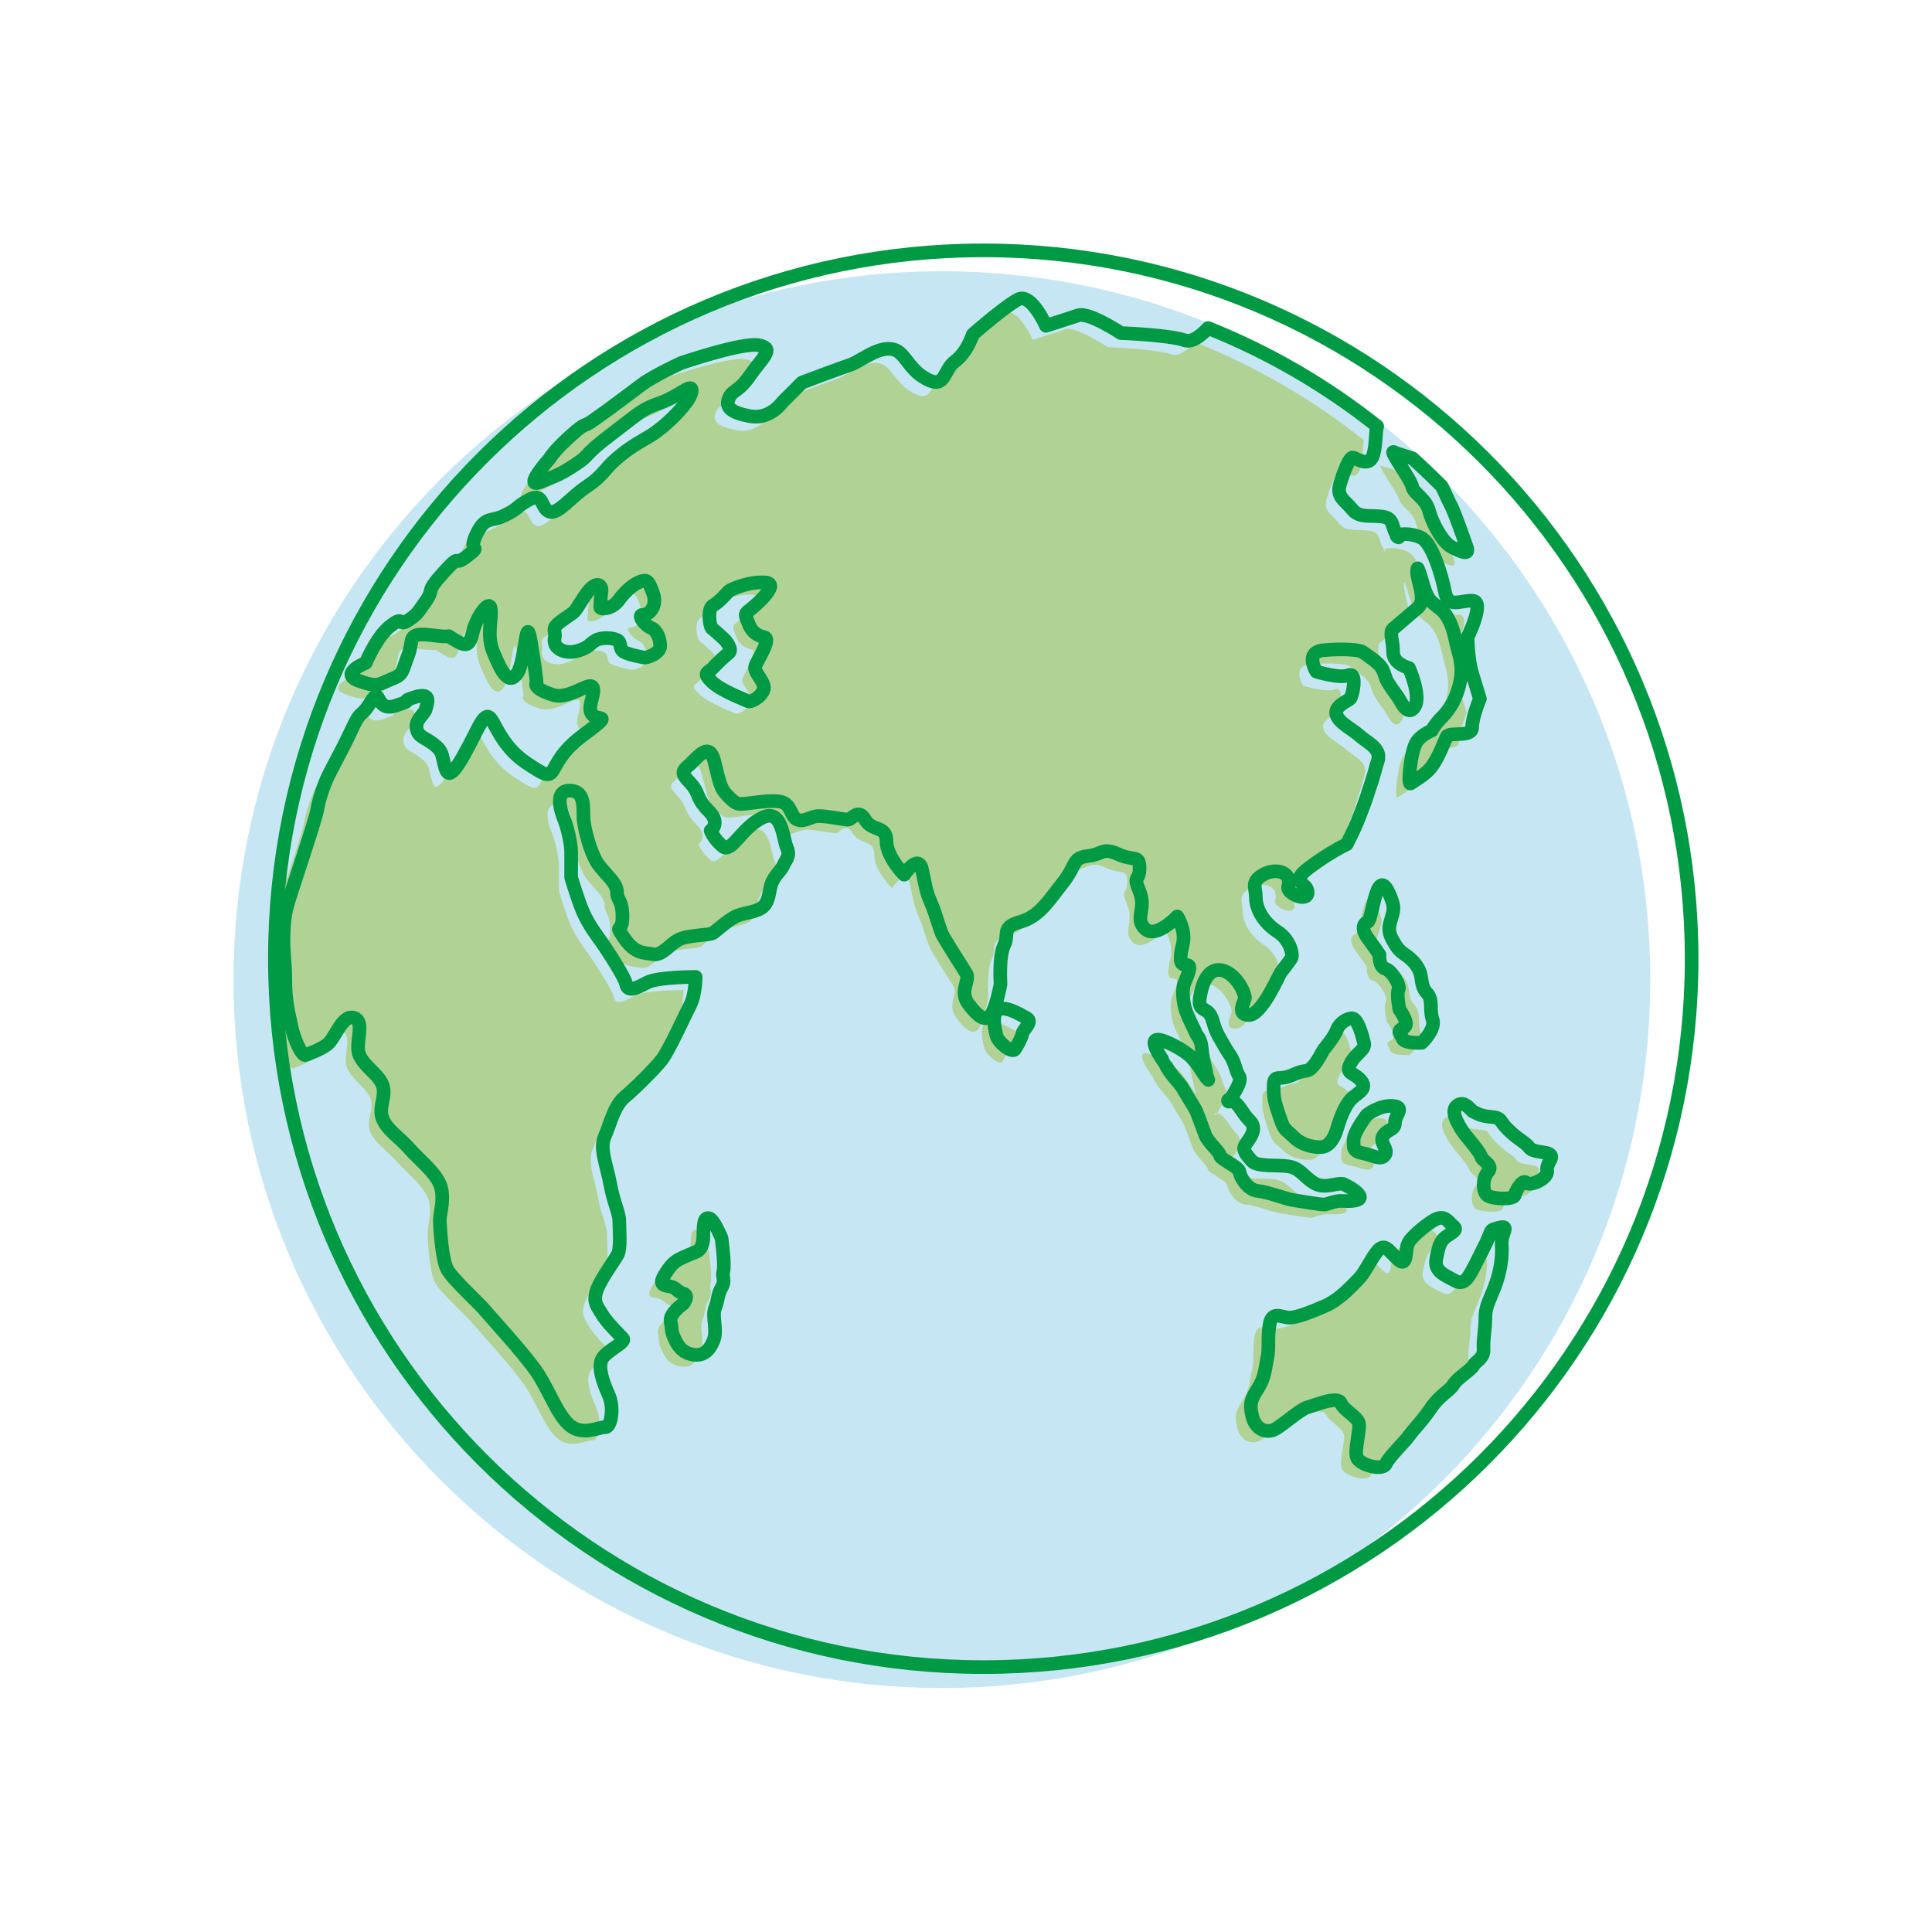 <?xml version="1.0" encoding="utf-8"?>
<!-- Generator: Adobe Illustrator 24.3.0, SVG Export Plug-In . SVG Version: 6.00 Build 0)  -->
<svg version="1.1" id="レイヤー_1" xmlns="http://www.w3.org/2000/svg" xmlns:xlink="http://www.w3.org/1999/xlink" x="0px"
	 y="0px" viewBox="0 0 425.2 425.2" style="enable-background:new 0 0 425.2 425.2;" xml:space="preserve">
<style type="text/css">
	.st0{fill-rule:evenodd;clip-rule:evenodd;fill:#C5E6F2;}
	.st1{fill:#B0D295;}
	.st2{fill:none;stroke:#009944;stroke-width:3;stroke-linecap:round;stroke-linejoin:round;stroke-miterlimit:10;}
</style>
<path class="st0" d="M207.3,59.7c86.1,0,155.9,69.8,155.9,155.9s-69.8,155.9-155.9,155.9S51.4,301.7,51.4,215.6
	S121.2,59.7,207.3,59.7L207.3,59.7L207.3,59.7z"/>
<g>
	<g>
		<path id="SVGID_1_" class="st1" d="M223.3,226.8c-3.9-2.2-8.8-4.5-6.7,3.8c0.4,1.6,3.4,4,4,3s1.4-2.4,1.6-3.4
			C222.5,229.2,224.7,227.6,223.3,226.8z M336.9,256.4c-3.7-0.5-2.6-0.9-4-2c-1.5-1.1-2-1.3-3.8-3.1s-1.1-2.6-3.7-2.7
			c-2.6-0.2-3.2-0.9-3.8-1.1c-0.6-0.2-2-2.7-3.7-1.3c-1.7,1.5,1.1,5.3,2,6.5c0.9,1.1,3.3,3.9,3.5,4.8c0.2,0.9,2.8,1.8,1.5,3.3
			s-1.3,4.6,0,5.3c1.3,0.7,5.7,0.9,5.9-0.2c0.2-1.1,1.8-3.6,2.5-2.7c0.7,0.9,4.9-0.9,4.6-2.7C337.5,258.6,340.6,256.9,336.9,256.4z
			 M311.7,115.3c0.7,2.7,3,7,5,8s4,2,3.3,0s-2.9-8.3-3.7-9.6c-0.4-0.7-1-2.2-1.8-3.8c-2.1-2.1-4.2-4.2-6.4-6.1
			c-1.7-0.6-3.4-1-4.1-1.3c-1.3-0.6,3.7,6,4,7.6C308.4,111.6,311,112.6,311.7,115.3z M156,275.3c0,0-1.8-4.4-2.8-4.6
			c-1-0.2-1.2,1-1.2,4s-1.6,3.4-1.6,3.4s-3,1.2-4,1.8s-1.8,1.4-3,3.4s-0.2,2.2,1.2,2.4c1.4,0.2,1.6,1.2,3,1.6c1.4,0.4,0,2.2,0,2.2
			s-3.2,2.2-2.8,4c0.4,1.8,0,1.8,0.8,3.6c0.8,1.8,1.8,3.2,4,3.6s3.6-0.6,4.6-3s-0.4-5.3,0.4-7.3s0.4-2.6,1.4-4.4
			c1-1.8,0-2.2,0.4-3.6C156.8,281.1,156,275.3,156,275.3z M281.6,267c1.4,0.2,6.5,1.1,7.1,1s2.5-0.9,3.6-0.8
			c8.9,0.5,0.6-3.8,0.2-3.8c-2,0-4,1.2-6.3-0.2c-2.2-1.4-3-3.2-5.5-3.6c-2.4-0.4-6.9,0.2-8.1-1.2c-1.2-1.4-2.2-2.4-1.4-3.6
			c0.8-1.2,2.8-3.4,1-5.2c-1.8-1.8-2.2-3.5-3.8-4.4c-0.2-0.1-0.4-0.2-0.5-0.2c-0.5,1-0.9-0.3,0,0l0,0c0.6-1.3,2.7-4,1.9-5.2
			c-0.8-1.2-0.8-2.8-2-4.6c-1.2-1.8-1-1.6-2.4-4s-1.2-4-2.2-5.2s-2.5-0.6-2-3.6c1.7-10.4,8.8-5,9.9,0.1c0.1,0.7-2.1,3.8,0.8,3.9
			c2.9,0.1,6.7-8.9,7.1-9.4c0.4-0.5,2-2.6,2.3-3.1c0.4-0.5,0-3.9-3.1-5.9s-4.7-5.1-4.7-7.4c0-2.3-1.2-3.5,1.6-5.1
			c2.8-1.6,6.5-0.6,5.5,2.7c-0.4,1.4,4.3,3.5,4.3,1.2s-4.3-2,0.4-5.5c4.7-3.5,8.2-5.1,8.2-5.1s1.6-3.1,2.4-5.1s2.1-5.4,2.3-6.2
			c0.3-0.8,1.2-3.6,1.6-5.1c0.3-1.5,1.1-2.5,0.4-3.9c-0.7-1.4-2.4-2.2-3.9-3.5c-1.5-1.4-4.6-2.8-5.1-4.7c-0.4-1.9,2.6-2.9,3.1-3.5
			c0.5-0.6,1.6-5.9-0.4-5.1s-7.1-0.8-7.1-0.8s-2.7-4.3,1.6-4.7c4.3-0.4,8-0.1,8.6,0.4c0.7,0.5,3,2,3.9,3.1c0.9,1.1,0.9,2.3,1.6,3.5
			s2,2.9,2.4,3.5c0.4,0.6,2,4.3,3.5,2c1.6-2.3-1.2-8.6-1.2-8.6s-3.5-0.8-3.5-3.5s-0.9-4.3,0-5.1s4.6-3.9,5.5-4.7s1-2.3,0.4-4.7
			s-0.7-3-0.6-3.6c0.1-0.6,0.1-0.4,0.5,0.6s1,4,2,5.6c1,1.6,3,2.3,4,4c1,1.6,1.5,3.2,2,5.6c0.5,2.4,1.7,4.9,1,8.6s-2.3,6.3-4,8
			s-2.3,3-2.3,3s-2.7,1-3.6,3c-1,2-1.8,9.2-1,8.6c0.8-0.6,3.3-1.9,4.6-3.7c1.4-1.8,2.8-5.5,3.3-6.6c0.6-1.1,5.6,0.3,5.6-2
			s1.7-6.3,1.7-6.3s-0.7-2.3-1.7-5.6s-1-8-1-8s4-8,1-8s-5.3,1.7-6-2s-2.9-10.9-5.3-11.9c-2.4-1.1-4.5-0.7-5.2-0.6l0,0
			c1,1.2-0.7,0.1,0,0c0,0,0-0.1-0.1-0.1c-1.2-1.4-0.4-3.5-3.1-3.9c-2.7-0.4-5.1,0.4-6.7-1.6c-1.6-2-3.5-2.7-2.7-5.5
			c0.8-2.7,2-5.7,2.7-5.9c0.8-0.1,3.8,2.6,4.7-0.8c0.6-2.3,0.4-4.8,0.8-6.1C289,88,276.5,80.7,263,75.3c-1.7,1.8-3.6,3.2-5.1,2.7
			c-3.5-1.2-14.1-1.6-14.1-1.6s-7.1-4.7-9.4-3.9c-2.4,0.8-7.1,2.3-7.1,2.3s-3.1-7-5.9-5.9c-2.7,1.2-10.2,7.8-10.2,7.8
			s-1.2,3.9-3.9,5.9s-2,6.2-6.3,3.9c-4.3-2.3-4.7-6.2-7.8-6.6c-3.1-0.4-6.7,2.7-9,3.5c-2.4,0.8-10.6,3.9-10.6,3.9l-4.3,4.3
			c0,0-2.7,3.9-7.1,3.1c-4.3-0.8-5.5-2-4.7-3.9c0.8-2,2-1.2,4.7-5.1c2.7-3.9,5.5-5.9,2-6.6C160.7,78.3,147,83,147,83
			s-5.9,2.7-8.6,4.7s-7.8,5.9-10.6,7.8c-2.7,2-1.2,0-5.1,3.5s-4.7,5.1-4.7,5.1s-5.9,6.6-2,5.1c3.9-1.6,4.3-1.6,7.8-3.9
			c3.5-2.3,1.2-1.6,7.8-6.6c6.7-5.1,6.7-5.5,11-7c4.3-1.6,7.1-4.7,6.7-2.3c-0.4,2.3-5.9,7.8-9.4,9.8s-5.1,3.1-7.4,5.1
			s-2.7,3.5-6.3,5.9c-3.5,2.3-6.3,6.2-8.2,5.5c-2-0.8-1.2-4.3-4.3-2.7c-3.1,1.6-2.3,2-5.5,3.5c-3.1,1.6-4.3,0-6.3,4.3
			c-2,4.3,1.6,1.9-2,4.7c-3.5,2.7-0.8-1.2-5.1,3.5c-4.3,4.7-2,3.5-3.9,6.2c-2,2.7-1.6,2.7-3.9,4.3c-2.4,1.6-0.8-1.2-3.9,1.2
			c-3.1,2.3-5.5,8.2-5.5,8.2s-5.9,2.3-1.6,3.9c4.3,1.6,4.4,0.8,7.2-0.3c2.8-1.1,2.3-1.6,3.7-5.2c1.4-3.6-0.5-5.2,5.3-4.5
			c5.9,0.8,2.1-0.6,4.9,1c2.7,1.6,3.3,1.5,4.1-1.8c0.8-3.3,3.6-7.1,3.9-5.1c0.4,2-1,6,0.6,9.7c1.6,3.8,3.3,7.6,5.3,4.5
			c1.9-3.1,1.8-13.9,3-6.5c1.2,7.4,1.2,8.6,1.2,8.6s-1.2,1.2,3.5,2.7c4.7,1.6,10.6-5.9,8.6,1.2c-2,7,7.4,0.8-2,7.8
			s-3.9,11.7-12.5,5.9c-8.6-5.9-6.7-15.2-11-6.6c-4.3,8.6-5.9,10.5-6.7,7.8c-0.8-2.7-0.4-3.5-2.4-5.1c-2-1.6-3.5-1.6-3.9-3.5
			c-0.4-2,1.8-3.3,2-4.3c0.2-1,1.6-3.9-2.3-2.7c-3.9,1.2,0.4,0.4-4.3,1.9c-4.7,1.6-3.1-4.7-5.5-0.8c-2.4,3.9-2,1.2-4.3,6.2
			c-2.3,5-4.7,9-5.5,10.9c-0.8,1.9-1.6,4.3-2,6.6c-0.4,2.4-5.9,18.4-6.6,21.1c-0.8,2.7-0.8,6.3-0.8,8.2c0,2,0.4,4.7,0.4,8.2
			s0.4,5.9,1.2,9.4s2.7,7.4,3.5,7l0,0c0.8-0.4,2.9-1,4.7-2.3c1.8-1.4,3.3-6.7,5.9-5.9c2.6,0.9,0.1,5.6,1.2,8.2
			c1.1,2.6,4.2,4.2,5.1,6.6c0.9,2.5-1,4.9,0,7.4s3.8,4.2,5.9,6.6c2.1,2.4,5.5,5,6.7,7.8c1.2,2.8,0,6.5,0,7.8c0,1.3,0.4,8.6,1.6,10.9
			c1.2,2.3,6.9,7.3,8.6,9.4c1.8,2.1,7.5,8.3,10.6,12.5c3.1,4.2,4.9,10.1,7.8,12.5s6.5,0.3,7.8,0.4s2-4.3,0.8-7s-2.4-5.9-1.6-7.8
			c0.8-2,5.5-3.8,4.7-4.7s-3.7-3.7-4.7-5.5c-1-1.7-1.8-2.4-1.2-4.7c0.6-2.3,3.9-6.8,4.7-8.2s0.4-5.5,0.4-7.4s-1.2-3.9-2-8.2
			c-0.8-4.3-2.4-7.8-1.2-10.5s2-6.6,4.3-8.6c2.4-2,6.7-6.2,8.2-8.2c1.6-2,5.1-9.8,6.3-12.1s1.2-6.2,1.2-6.2s-8.2,0-10.6,1.2
			c-2.3,1.2-4.3,2.3-4.7,0.4c-0.4-2-5.5-9.4-5.5-9.4s-2.7-3.5-3.9-6.2c-1.2-2.7-2.7-7.8-2.7-7.8s0-3.5,0-5.5s-0.8-5.5-1.6-7.4
			c-0.8-2-2-6.2,1.2-6.2c3.1,0,3.1,2.7,3.1,5.5s1.6,8.2,3.1,10.5c1.6,2.3,4.3,4.3,4.3,6.3s1.2,1.6,1.2,5.5s-2,1.2,0.4,4.7
			c2.4,3.5,4.3,3.1,6.3,3.5s3.5-2,5.5-3.1c2-1.2,7.1-1,7.8-1.6c0.8-0.6,2.9-2.5,4.7-3.5c1.8-1,4.8-0.9,6.3-2.3c1.5-1.4,1.2-4,2-5.5
			c0.7-1.5,1.8-2.3,2.4-3.5c0.5-1.3,1.6-2,0.8-3.9c-0.9-1.9-1-8.9-5.5-6.6c-4.5,2.2-6.7,7.8-8.6,6.3c-2-1.6-2.7-3.5-2.7-3.5
			s2.3-1.6-0.4-4.3s-2-3.5-3.5-5.5c-1.6-2-3.1-2.7-1.2-4.3c2-1.6,4.7-5.9,5.9-1.2c1.2,4.7,1.2,5.9,3.1,7.8c2,2,2.2,1.6,3.5,1.6
			c1.4-0.1,6.1-1,8.2-0.4c2.2,0.6,2,3.3,3.5,3.9c1.6,0.6,2.9-0.8,4.7-0.8s5.2,0.7,6.3,0.8c1,0.1,2.3-2.7,3.9,0
			c1.6,2.7,4.7,1.2,4.7,4.7s3.9,7.4,3.9,7.4s3.1-4.7,3.9-1.2c0.8,3.5,0.8,4.7,2,7.4s1.9,6.1,2.7,7.4c0.8,1.4,4.2,6.8,5.1,8.2
			c0.8,1.4-1.6,3.9,0.4,6.6c2,2.7,3.9,4.3,5.1,2.3c1.2-2,2-6.6,2-6.6s-0.4-6.2,0.8-8.6c1.2-2.3-0.8-3.9,3.5-5.1
			c4.3-1.2,6.3-4.7,9.4-8.6c3.1-3.9,2-5.5,5.5-5.9s3.1-2,6.7-0.4c3.5,1.6,4.7,0,4.7,3.1s-1.6,1.2,0,5.1c1.6,3.9-1.2,5.9,1.2,8.2
			s7.1-2.7,7.1-2.7s2,3.1,1.2,6.2c-2.1,8.5,3.8,0.6,0.4,8.4c-0.6,1.3-0.4,4.4,0.4,6.5c0.8,2,1.6,3.4,2,4.4s1.2,1.2,1.4,3.6
			c0.2,2.4,0.9,4.5,1,5.4c0.1,1,0.9,2.1,0,1c-0.9-1.2-1.9-3.2-3.6-4.8c-1.7-1.5-4.4-2.8-5.5-3.2c-5.3-2.1,0.1,4.9,0.1,5
			c0.6,1.7,3.1,4.2,3.6,5s2.4,4,2.9,4.8s1.7,4.4,2.3,5.9s3.2,3.7,3.2,4.4c0,0.8,4.2,2.5,4.3,3.6s1.8,4,4,4.2
			C276.2,265.2,280.2,266.8,281.6,267z M138.8,147.4c-0.7-0.2-3.3-0.7-4.4-1.3c-1-0.7-0.4-2-1.3-2.5c-1-0.5-2.7-0.6-3.9-0.3
			c-1.2,0.2-2.2,1.4-2.7,1.7c-0.4,0.3-3,1.7-5.2,1s-2.2-2.2-2-3s-0.4-1.9,0.2-2.5c0.6-0.6,3.3-2.2,4-3c0.8-0.7,2.7-4.6,4.2-5.6
			s1.9,0.2,1.9,0.8c-0.1,0.6-0.3,3.1-0.3,3.7c-0.1,0.6,2.5,0.5,3.9-1.3c1.3-1.8,3-3.5,4.7-4.2s2-0.4,3,2.4c1.1,2.8-0.8,4.9-2.2,4.8
			c-1.4,0,0.5,2.4,1.8,2.9s2,2.4,2,4C142.5,146.6,139.6,147.6,138.8,147.4z M161.9,139.8c0.5,1.5,1.5,2.7,3.4,3.1
			c1.9,0.3-1.6,5.3-1.9,6.5s1.5,2.6,1.9,4.3c0.4,1.7-2.7,3.8-3.6,3.3c-0.9-0.5-5.7-2.2-7.9-4.3c-2.1-2.1-0.7-1.9,0.2-2.9
			s2.7-2.7,3.6-3.4c0.9-0.7-0.6-2.7-1.1-3.1c-0.4-0.4-2.2-2-2.7-2.4c-0.4-0.4-1.1-4.2,0.4-5l0,0c1.4-0.8,2.9-2.6,3.4-3.1
			c0.6-0.5,4.7-2.2,8.1-1.9c3.4,0.3-2.6,5.4-3.7,6.2C161,138,161.4,138.3,161.9,139.8z M304.3,249.8c0-1.6,2.4-3.5-0.5-3.7
			s-5.7,2-5.7,2s-2.9,3.8-2.9,5.5c0,1.6-0.2,2.6,2,2.9c2.2,0.4,4,1.6,4.9,0.4c0.9-1.3-1.3-2.6-0.4-4.2
			C302.7,251,304.3,251.4,304.3,249.8z M306.2,228.9c-1.6,0.7-0.5,1.3-0.2,2.4c0.4,1.1,4.2,0.9,4.2,0.9s3.1-2.9,2.4-5.1
			c-0.7-2.2,0.2-4.4-1.3-5.9s-0.9-3.1-1.6-4.8c-0.7-1.6-2-2.7-3.3-3.7c-1.3-0.9-1.6-1.5-2.6-3.1c-0.9-1.6-0.9-2.7-0.5-4
			s1.1-2.6,0.5-4.2c-3.5-10.6-4.2,3.7-5.5,4.2c-1.3,0.5-1.1,2-0.2,3.3c0.9,1.3,2.7,3.8,2.7,3.8s-0.2,2.7,1.3,3.1
			c1.5,0.4,3.5,3.7,2.9,4.6c-0.6,0.9,0.2,4.4,0.2,4.4S307.8,228.2,306.2,228.9z M297.6,232.3c-0.4-1.6-1.4-5.7-2.8-5.4
			c-1.4,0.2-2.8,1.4-3.2,2.6c-0.4,1.2-2.4,3.7-2.8,4.2l0,0c-0.5,0.6-2.2,4.6-4,4.8c-1.8,0.2-2.6,1-4.4,1.4c-1.8,0.4-2.6-0.4-2.6,2.2
			s0.4,3.6,1.4,6.7c1,3,1.2,2.4,3.2,4.4s5.3,2.2,6.3,2s2.2-1.2,3-3.8c0.8-2.6,1.6-4.6,2.8-6.3c1.2-1.6,4.2-2.4,2.6-4.4
			s-3.6-1.4-2.4-3.8C295.7,234.5,298,233.9,297.6,232.3z M327,272.8c-2.6,0.7-1.1,0.2-3.7,5.1s-3.5,7.9-5.9,6.6s-4.8-2-4.2-4.8
			c0.5-2.7,0.9-3.8,2-4.8c1.1-0.9,2.9-1.5,1.8-2.4s-1.6-2.2-3.3-1.8c-1.6,0.4-6.4,4.4-7.1,5.5s0,5.5-2.2,3.5c-2.2-2-2.9-3.8-4.6-1.8
			c-1.6,2-2.6,4.6-4.2,6.2c-1.6,1.6-3.8,4.2-7,5.7c-3.1,1.5-6.4,2.7-8.1,2.7c-1.6,0-3.8-1.6-4.4,1.6c-0.5,3.3,0,4.9-0.5,7.3
			c-0.6,2.4-0.5,4.2-2,6.6c-1.5,2.4-2,3.3-1.3,6.2c0.7,2.9,3.1,3.8,4.9,2.9c1.8-0.9,5.7-4.6,7.3-4.9c1.6-0.4,6.6-2.6,7.3-0.9
			c0.7,1.6,3.8,2.9,4,4.6c0.2,1.6-1.1,5.7-0.5,7.3c0.5,1.6,5.7,3.1,6.4,1.5c0.7-1.6,4.2-4.9,5.1-6.2c0.9-1.3,3.1-3.5,4.9-6.2
			c1.8-2.7,4.2-3.8,4.9-5.1c0.7-1.3,4-3.3,4.4-4.2s2.4-1.5,2.2-3.7c-0.2-2.2,0.4-4.2,0.4-6.6s0.5-3.1,2-6.8c1.5-3.7,1.8-7.1,1.6-9.5
			C327.4,274.1,329.6,272.1,327,272.8z"/>
	</g>
</g>
<path class="st2" d="M67.3,232.2c0.8-0.4,2.9-1,4.7-2.3c1.8-1.4,3.3-6.7,5.9-5.9c2.6,0.9,0.1,5.6,1.2,8.2c1.1,2.6,4.2,4.2,5.1,6.6
	c0.9,2.5-1,4.9,0,7.4s3.8,4.2,5.9,6.6c2.1,2.4,5.5,5,6.7,7.8c1.2,2.8,0,6.5,0,7.8c0,1.3,0.4,8.6,1.6,10.9s6.9,7.3,8.6,9.4
	c1.8,2.1,7.5,8.3,10.6,12.5c3.1,4.2,4.9,10.1,7.8,12.5s6.5,0.3,7.8,0.4s2-4.3,0.8-7s-2.4-5.9-1.6-7.8c0.8-2,5.5-3.8,4.7-4.7
	s-3.7-3.7-4.7-5.5c-1-1.7-1.8-2.4-1.2-4.7c0.6-2.3,3.9-6.8,4.7-8.2s0.4-5.5,0.4-7.4s-1.2-3.9-2-8.2c-0.8-4.3-2.4-7.8-1.2-10.5
	s2-6.6,4.3-8.6c2.4-2,6.7-6.3,8.2-8.2c1.6-2,5.1-9.8,6.3-12.1s1.2-6.2,1.2-6.2s-8.2,0-10.6,1.2c-2.3,1.2-4.3,2.3-4.7,0.4
	c-0.4-2-5.5-9.4-5.5-9.4s-2.7-3.5-3.9-6.3c-1.2-2.7-2.7-7.8-2.7-7.8s0-3.5,0-5.5s-0.8-5.5-1.6-7.4c-0.8-2-2-6.2,1.2-6.2
	c3.1,0,3.1,2.7,3.1,5.5c0,2.7,1.6,8.2,3.1,10.5c1.6,2.3,4.3,4.3,4.3,6.3s1.2,1.6,1.2,5.5s-2,1.2,0.4,4.7c2.4,3.5,4.3,3.1,6.3,3.5
	s3.5-2,5.5-3.1c2-1.2,7.1-1,7.8-1.6c0.8-0.6,2.9-2.5,4.7-3.5c1.8-1,4.8-0.9,6.3-2.3c1.5-1.4,1.2-4,2-5.5c0.7-1.5,1.8-2.3,2.4-3.5
	c0.5-1.3,1.6-2,0.8-3.9c-0.9-1.9-1-8.9-5.5-6.6c-4.5,2.2-6.7,7.8-8.6,6.3c-2-1.6-2.7-3.5-2.7-3.5s2.3-1.6-0.4-4.3s-2-3.5-3.5-5.5
	c-1.6-2-3.1-2.7-1.2-4.3c2-1.6,4.7-5.9,5.9-1.2c1.2,4.7,1.2,5.9,3.1,7.8c2,2,2.2,1.6,3.5,1.6c1.4-0.1,6.1-1,8.2-0.4
	c2.2,0.6,2,3.3,3.5,3.9c1.6,0.6,2.9-0.8,4.7-0.8s5.2,0.7,6.3,0.8c1,0.1,2.3-2.7,3.9,0c1.6,2.7,4.7,1.2,4.7,4.7
	c0,3.5,3.9,7.4,3.9,7.4s3.1-4.7,3.9-1.2c0.8,3.5,0.8,4.7,2,7.4s1.9,6.1,2.7,7.4c0.8,1.4,4.2,6.8,5.1,8.2c0.8,1.4-1.6,3.9,0.4,6.6
	c2,2.7,3.9,4.3,5.1,2.3c1.2-2,2-6.6,2-6.6s-0.4-6.2,0.8-8.6c1.2-2.3-0.8-3.9,3.5-5.1c4.3-1.2,6.3-4.7,9.4-8.6c3.1-3.9,2-5.5,5.5-5.9
	s3.1-2,6.7-0.4c3.5,1.6,4.7,0,4.7,3.1s-1.6,1.2,0,5.1c1.6,3.9-1.2,5.9,1.2,8.2s7.1-2.7,7.1-2.7s2,3.1,1.2,6.2
	c-2.1,8.5,3.8,0.6,0.4,8.4c-0.6,1.3-0.4,4.4,0.4,6.5c0.8,2,1.6,3.4,2,4.4s1.2,1.2,1.4,3.6c0.2,2.4,0.9,4.5,1,5.4c0.1,1,0.9,2.1,0,1
	c-0.9-1.2-1.9-3.2-3.6-4.8c-1.7-1.5-4.4-2.8-5.5-3.2c-5.3-2.1,0.1,4.9,0.1,5c0.6,1.7,3.1,4.2,3.6,5s2.4,4,2.9,4.8s1.7,4.4,2.3,5.9
	s3.2,3.7,3.2,4.4c0,0.8,4.2,2.5,4.3,3.6s1.8,4,4,4.2c2.2,0.2,6.3,1.8,7.7,2c1.4,0.2,6.5,1.1,7.1,1s2.5-0.9,3.6-0.8
	c8.9,0.5,0.6-3.8,0.2-3.8c-2,0-4,1.2-6.3-0.2c-2.2-1.4-3-3.2-5.5-3.6c-2.4-0.4-6.9,0.2-8.1-1.2c-1.2-1.4-2.2-2.4-1.4-3.6
	c0.8-1.2,2.8-3.4,1-5.2c-1.8-1.8-2.2-3.5-3.8-4.4c-1.6-1-1,1-0.5-0.3c0.6-1.3,2.7-4,1.9-5.2c-0.8-1.2-0.8-2.8-2-4.6
	c-1.2-1.8-1-1.6-2.4-4s-1.2-4-2.2-5.2s-2.5-0.6-2-3.6c1.7-10.4,8.8-5,9.9,0.1c0.1,0.7-2.1,3.8,0.8,3.9c2.9,0.1,6.7-8.9,7.1-9.4
	c0.4-0.5,2-2.6,2.3-3.1c0.4-0.5,0-3.9-3.1-5.9s-4.7-5.1-4.7-7.4c0-2.3-1.2-3.5,1.6-5.1c2.8-1.6,6.5-0.6,5.5,2.7
	c-0.4,1.4,4.3,3.5,4.3,1.2s-4.3-2,0.4-5.5c4.7-3.5,8.2-5.1,8.2-5.1s1.6-3.1,2.4-5.1s2.1-5.4,2.3-6.3c0.3-0.8,1.2-3.6,1.6-5.1
	c0.3-1.5,1.1-2.5,0.4-3.9c-0.7-1.4-2.4-2.2-3.9-3.5c-1.5-1.4-4.6-2.8-5.1-4.7c-0.4-1.9,2.6-2.9,3.1-3.5c0.5-0.6,1.6-5.9-0.4-5.1
	s-7.1-0.8-7.1-0.8s-2.7-4.3,1.6-4.7c4.3-0.4,8-0.1,8.6,0.4c0.7,0.5,3,2,3.9,3.1c0.9,1.1,0.9,2.3,1.6,3.5s2,2.9,2.4,3.5
	c0.4,0.6,2,4.3,3.5,2c1.6-2.3-1.2-8.6-1.2-8.6s-3.5-0.8-3.5-3.5s-0.9-4.3,0-5.1c0.9-0.8,4.6-3.9,5.5-4.7c0.9-0.8,1-2.3,0.4-4.7
	c-0.6-2.4-0.7-3-0.6-3.6s0.1-0.4,0.5,0.6s1,4,2,5.6c1,1.6,3,2.3,4,4c1,1.6,1.5,3.2,2,5.6c0.5,2.4,1.7,4.9,1,8.6s-2.3,6.3-4,8
	s-2.3,3-2.3,3s-2.7,1-3.6,3c-1,2-1.8,9.2-1,8.6c0.8-0.6,3.3-1.9,4.6-3.7c1.4-1.8,2.8-5.5,3.3-6.6c0.6-1.1,5.6,0.3,5.6-2
	s1.7-6.3,1.7-6.3s-0.7-2.3-1.7-5.6c-1-3.3-1-8-1-8s4-8,1-8s-5.3,1.7-6-2c-0.7-3.7-2.9-10.9-5.3-11.9c-2.4-1.1-4.5-0.7-5.2-0.6
	s1.1,1.3-0.1-0.1s-0.4-3.5-3.1-3.9s-5.1,0.4-6.7-1.6s-3.5-2.7-2.7-5.5c0.8-2.7,2-5.7,2.7-5.9c0.8-0.1,3.8,2.6,4.7-0.8
	c0.6-2.3,0.4-4.8,0.8-6.1c-11.2-8.9-23.7-16.2-37.2-21.6c-1.7,1.8-3.6,3.2-5.1,2.7c-3.5-1.2-14.1-1.6-14.1-1.6s-7.1-4.7-9.4-3.9
	c-2.4,0.8-7.1,2.3-7.1,2.3s-3.1-7-5.9-5.9c-2.7,1.2-10.2,7.8-10.2,7.8s-1.2,3.9-3.9,5.9s-2,6.2-6.3,3.9c-4.3-2.3-4.7-6.3-7.8-6.6
	c-3.1-0.4-6.7,2.7-9,3.5c-2.4,0.8-10.6,3.9-10.6,3.9l-4.3,4.3c0,0-2.7,3.9-7.1,3.1c-4.3-0.8-5.5-2-4.7-3.9c0.8-2,2-1.2,4.7-5.1
	c2.7-3.9,5.5-5.9,2-6.6c-3.5-0.8-17.2,3.9-17.2,3.9s-5.9,2.7-8.6,4.7s-7.8,5.9-10.6,7.8c-2.7,2-1.2,0-5.1,3.5
	c-3.9,3.5-4.7,5.1-4.7,5.1s-5.9,6.6-2,5.1c3.9-1.6,4.3-1.6,7.8-3.9s1.2-1.6,7.8-6.6c6.7-5.1,6.7-5.5,11-7c4.3-1.6,7.1-4.7,6.7-2.3
	c-0.4,2.3-5.9,7.8-9.4,9.8s-5.1,3.1-7.4,5.1s-2.7,3.5-6.3,5.9c-3.5,2.3-6.3,6.2-8.2,5.5c-2-0.8-1.2-4.3-4.3-2.7
	c-3.1,1.6-2.3,2-5.5,3.5c-3.1,1.6-4.3,0-6.3,4.3s1.6,1.9-2,4.7c-3.5,2.7-0.8-1.2-5.1,3.5c-4.3,4.7-2,3.5-3.9,6.3
	c-2,2.7-1.6,2.7-3.9,4.3c-2.4,1.6-0.8-1.2-3.9,1.2c-3.1,2.3-5.5,8.2-5.5,8.2s-5.9,2.3-1.6,3.9c4.3,1.6,4.4,0.8,7.2-0.3
	c2.8-1.1,2.3-1.6,3.7-5.2c1.4-3.6-0.5-5.2,5.3-4.5c5.9,0.8,2.1-0.6,4.9,1c2.7,1.6,3.3,1.5,4.1-1.8c0.8-3.3,3.6-7.1,3.9-5.1
	c0.4,2-1,6,0.6,9.7c1.6,3.8,3.3,7.6,5.3,4.5c1.9-3.1,1.8-13.9,3-6.5c1.2,7.4,1.2,8.6,1.2,8.6s-1.2,1.2,3.5,2.7
	c4.7,1.6,10.6-5.9,8.6,1.2c-2,7,7.4,0.8-2,7.8s-3.9,11.7-12.5,5.9c-8.6-5.9-6.7-15.2-11-6.6c-4.3,8.6-5.9,10.5-6.7,7.8
	c-0.8-2.7-0.4-3.5-2.4-5.1c-2-1.6-3.5-1.6-3.9-3.5c-0.4-2,1.8-3.3,2-4.3c0.2-1,1.6-3.9-2.3-2.7c-3.9,1.2,0.4,0.4-4.3,1.9
	c-4.7,1.6-3.1-4.7-5.5-0.8c-2.4,3.9-2,1.2-4.3,6.3c-2.4,5.1-4.7,9-5.5,10.9c-0.8,1.9-1.6,4.3-2,6.6c-0.4,2.4-5.9,18.4-6.6,21.1
	c-0.8,2.7-0.8,6.3-0.8,8.2c0,2,0.4,4.7,0.4,8.2s0.4,5.9,1.2,9.4C64.6,228.7,66.5,232.6,67.3,232.2L67.3,232.2L67.3,232.2z
	 M310.9,100.9c2.2,2,4.3,4,6.4,6.1c0.8,1.6,1.4,3.1,1.8,3.8c0.8,1.3,3,7.6,3.7,9.6s-1.3,1-3.3,0s-4.3-5.3-5-8
	c-0.7-2.7-3.3-3.7-3.7-5.3c-0.3-1.7-5.3-8.2-4-7.6C307.5,99.9,309.2,100.3,310.9,100.9L310.9,100.9L310.9,100.9z M300.8,245.4
	c0,0,2.7-2.2,5.7-2c2.9,0.2,0.5,2,0.5,3.7s-1.6,1.3-2.6,2.9c-0.9,1.6,1.3,2.9,0.4,4.2c-0.9,1.3-2.7,0-4.9-0.4c-2.2-0.4-2-1.3-2-2.9
	C297.9,249.2,300.8,245.4,300.8,245.4L300.8,245.4L300.8,245.4z M320.6,243.4c1.7-1.5,3.1,1.1,3.7,1.3s1.3,0.9,3.8,1.1
	c2.6,0.2,1.8,0.9,3.7,2.7c1.8,1.8,2.4,2,3.8,3.1c1.5,1.1,0.4,1.5,4,2c3.7,0.5,0.5,2.2,0.9,4c0.4,1.8-3.9,3.6-4.6,2.7
	s-2.3,1.6-2.5,2.7c-0.2,1.1-4.6,0.9-5.9,0.2c-1.3-0.7-1.3-3.9,0-5.3c1.3-1.5-1.3-2.4-1.5-3.3c-0.2-0.9-2.6-3.7-3.5-4.8
	C321.7,248.7,318.9,244.8,320.6,243.4L320.6,243.4L320.6,243.4z M316.6,268.1c1.6-0.4,2.2,0.9,3.3,1.8c1.1,0.9-0.7,1.5-1.8,2.4
	c-1.1,0.9-1.5,2-2,4.8c-0.5,2.7,1.8,3.5,4.2,4.8c2.4,1.3,3.3-1.6,5.9-6.6c2.6-4.9,1.1-4.4,3.7-5.1c2.6-0.7,0.4,1.3,0.6,3.7
	s-0.2,5.9-1.6,9.5c-1.5,3.7-2,4.4-2,6.8s-0.5,4.4-0.4,6.6c0.2,2.2-1.8,2.8-2.2,3.7c-0.4,0.9-3.7,2.9-4.4,4.2
	c-0.7,1.3-3.1,2.4-4.9,5.1s-4,4.9-4.9,6.2c-0.9,1.3-4.4,4.6-5.1,6.2s-5.9,0.2-6.4-1.5s0.7-5.7,0.5-7.3c-0.2-1.6-3.3-2.9-4-4.6
	c-0.7-1.7-5.7,0.5-7.3,0.9s-5.5,4-7.3,4.9c-1.8,0.9-4.2,0-4.9-2.9c-0.7-2.9-0.2-3.8,1.3-6.2s1.5-4.2,2-6.6c0.5-2.4,0-4,0.5-7.3
	c0.5-3.3,2.7-1.6,4.4-1.6c1.6,0,4.9-1.3,8.1-2.7c3.1-1.5,5.3-4,7-5.7c1.6-1.6,2.6-4.2,4.2-6.2c1.7-2,2.4-0.2,4.6,1.8
	s1.5-2.4,2.2-3.5C310.2,272.5,314.9,268.5,316.6,268.1L316.6,268.1L316.6,268.1z M301,202.9c1.2-0.5,2-14.8,5.5-4.2
	c0.5,1.6-0.2,2.9-0.5,4.2c-0.4,1.3-0.4,2.4,0.5,4s1.3,2.2,2.6,3.1c1.3,0.9,2.6,2,3.3,3.7c0.7,1.6,0.2,3.3,1.6,4.8
	c1.5,1.5,0.5,3.7,1.3,5.9c0.7,2.2-2.4,5.1-2.4,5.1s-3.8,0.2-4.2-0.9c-0.4-1.1-1.5-1.6,0.2-2.4c1.6-0.7-0.9-4-0.9-4s-0.7-3.5-0.2-4.4
	s-1.5-4.2-2.9-4.6c-1.5-0.4-1.3-3.1-1.3-3.1s-1.8-2.6-2.7-3.8C299.9,204.9,299.7,203.4,301,202.9L301,202.9L301,202.9z M291.4,230.9
	c0.5-0.6,2.4-3,2.8-4.2s1.8-2.4,3.2-2.6c1.4-0.2,2.4,3.8,2.8,5.4c0.4,1.6-1.8,2.2-3,4.6c-1.2,2.4,0.8,1.8,2.4,3.8
	c1.6,2-1.4,2.8-2.6,4.4c-1.2,1.6-2,3.6-2.8,6.3c-0.8,2.6-2,3.6-3,3.8s-4.2,0-6.3-2c-2-2-2.2-1.4-3.2-4.4s-1.4-4-1.4-6.7
	s0.8-1.8,2.6-2.2c1.8-0.4,2.6-1.2,4.4-1.4C289.2,235.6,290.9,231.5,291.4,230.9L291.4,230.9L291.4,230.9z M219.3,227.9
	c-2.1-8.4,2.8-6.1,6.7-3.8c1.4,0.8-0.8,2.4-1,3.4s-1,2.4-1.6,3.4C222.8,231.9,219.7,229.5,219.3,227.9L219.3,227.9L219.3,227.9z
	 M158.8,272.5c0,0,0.8,5.9,0.4,7.3c-0.4,1.4,0.6,1.8-0.4,3.6c-1,1.8-0.6,2.4-1.4,4.4s0.6,4.8-0.4,7.3c-1,2.4-2.4,3.4-4.6,3
	s-3.2-1.8-4-3.6c-0.8-1.8-0.4-1.8-0.8-3.6c-0.4-1.8,2.8-4,2.8-4s1.4-1.8,0-2.2c-1.4-0.4-1.6-1.4-3-1.6c-1.4-0.2-2.4-0.4-1.2-2.4
	s2-2.8,3-3.4s4-1.8,4-1.8s1.6-0.4,1.6-3.4s0.2-4.2,1.2-4C157,268.1,158.8,272.5,158.8,272.5L158.8,272.5L158.8,272.5z M157,133.2
	c1.4-0.8,2.9-2.6,3.4-3.1c0.6-0.5,4.7-2.2,8.1-1.9c3.4,0.3-2.6,5.4-3.7,6.2c-1.1,0.8-0.7,1.1-0.1,2.7c0.5,1.5,1.5,2.7,3.4,3.1
	c1.9,0.3-1.6,5.3-1.9,6.5s1.5,2.6,1.9,4.3c0.4,1.7-2.7,3.8-3.6,3.3c-0.9-0.5-5.7-2.2-7.9-4.3c-2.1-2.1-0.7-1.9,0.2-2.9
	s2.7-2.7,3.6-3.4c0.9-0.7-0.6-2.7-1.1-3.1c-0.4-0.4-2.2-2-2.7-2.4C156.2,137.7,155.6,133.9,157,133.2L157,133.2L157,133.2z
	 M126.3,134.7c0.8-0.7,2.7-4.6,4.2-5.6s1.9,0.2,1.9,0.8c-0.1,0.6-0.3,3.1-0.3,3.7c-0.1,0.6,2.5,0.5,3.9-1.3c1.3-1.8,3-3.5,4.7-4.2
	c1.7-0.7,2-0.4,3,2.4c1.1,2.8-0.8,4.9-2.2,4.8c-1.4,0,0.5,2.4,1.8,2.9s2,2.4,2,4c0,1.6-3,2.7-3.7,2.5s-3.3-0.6-4.4-1.3
	c-1-0.7-0.4-2-1.3-2.5c-1-0.5-2.7-0.6-3.9-0.3c-1.2,0.2-2.2,1.4-2.7,1.7c-0.4,0.3-3,1.7-5.2,1s-2.2-2.2-2-3s-0.4-1.9,0.2-2.5
	C122.8,137,125.5,135.4,126.3,134.7z"/>
<path class="st2" d="M216.4,55.1c86.1,0,155.9,69.8,155.9,155.9s-69.8,155.9-155.9,155.9S60.5,297.1,60.5,211
	C60.5,124.9,130.3,55.1,216.4,55.1L216.4,55.1L216.4,55.1z"/>
</svg>
